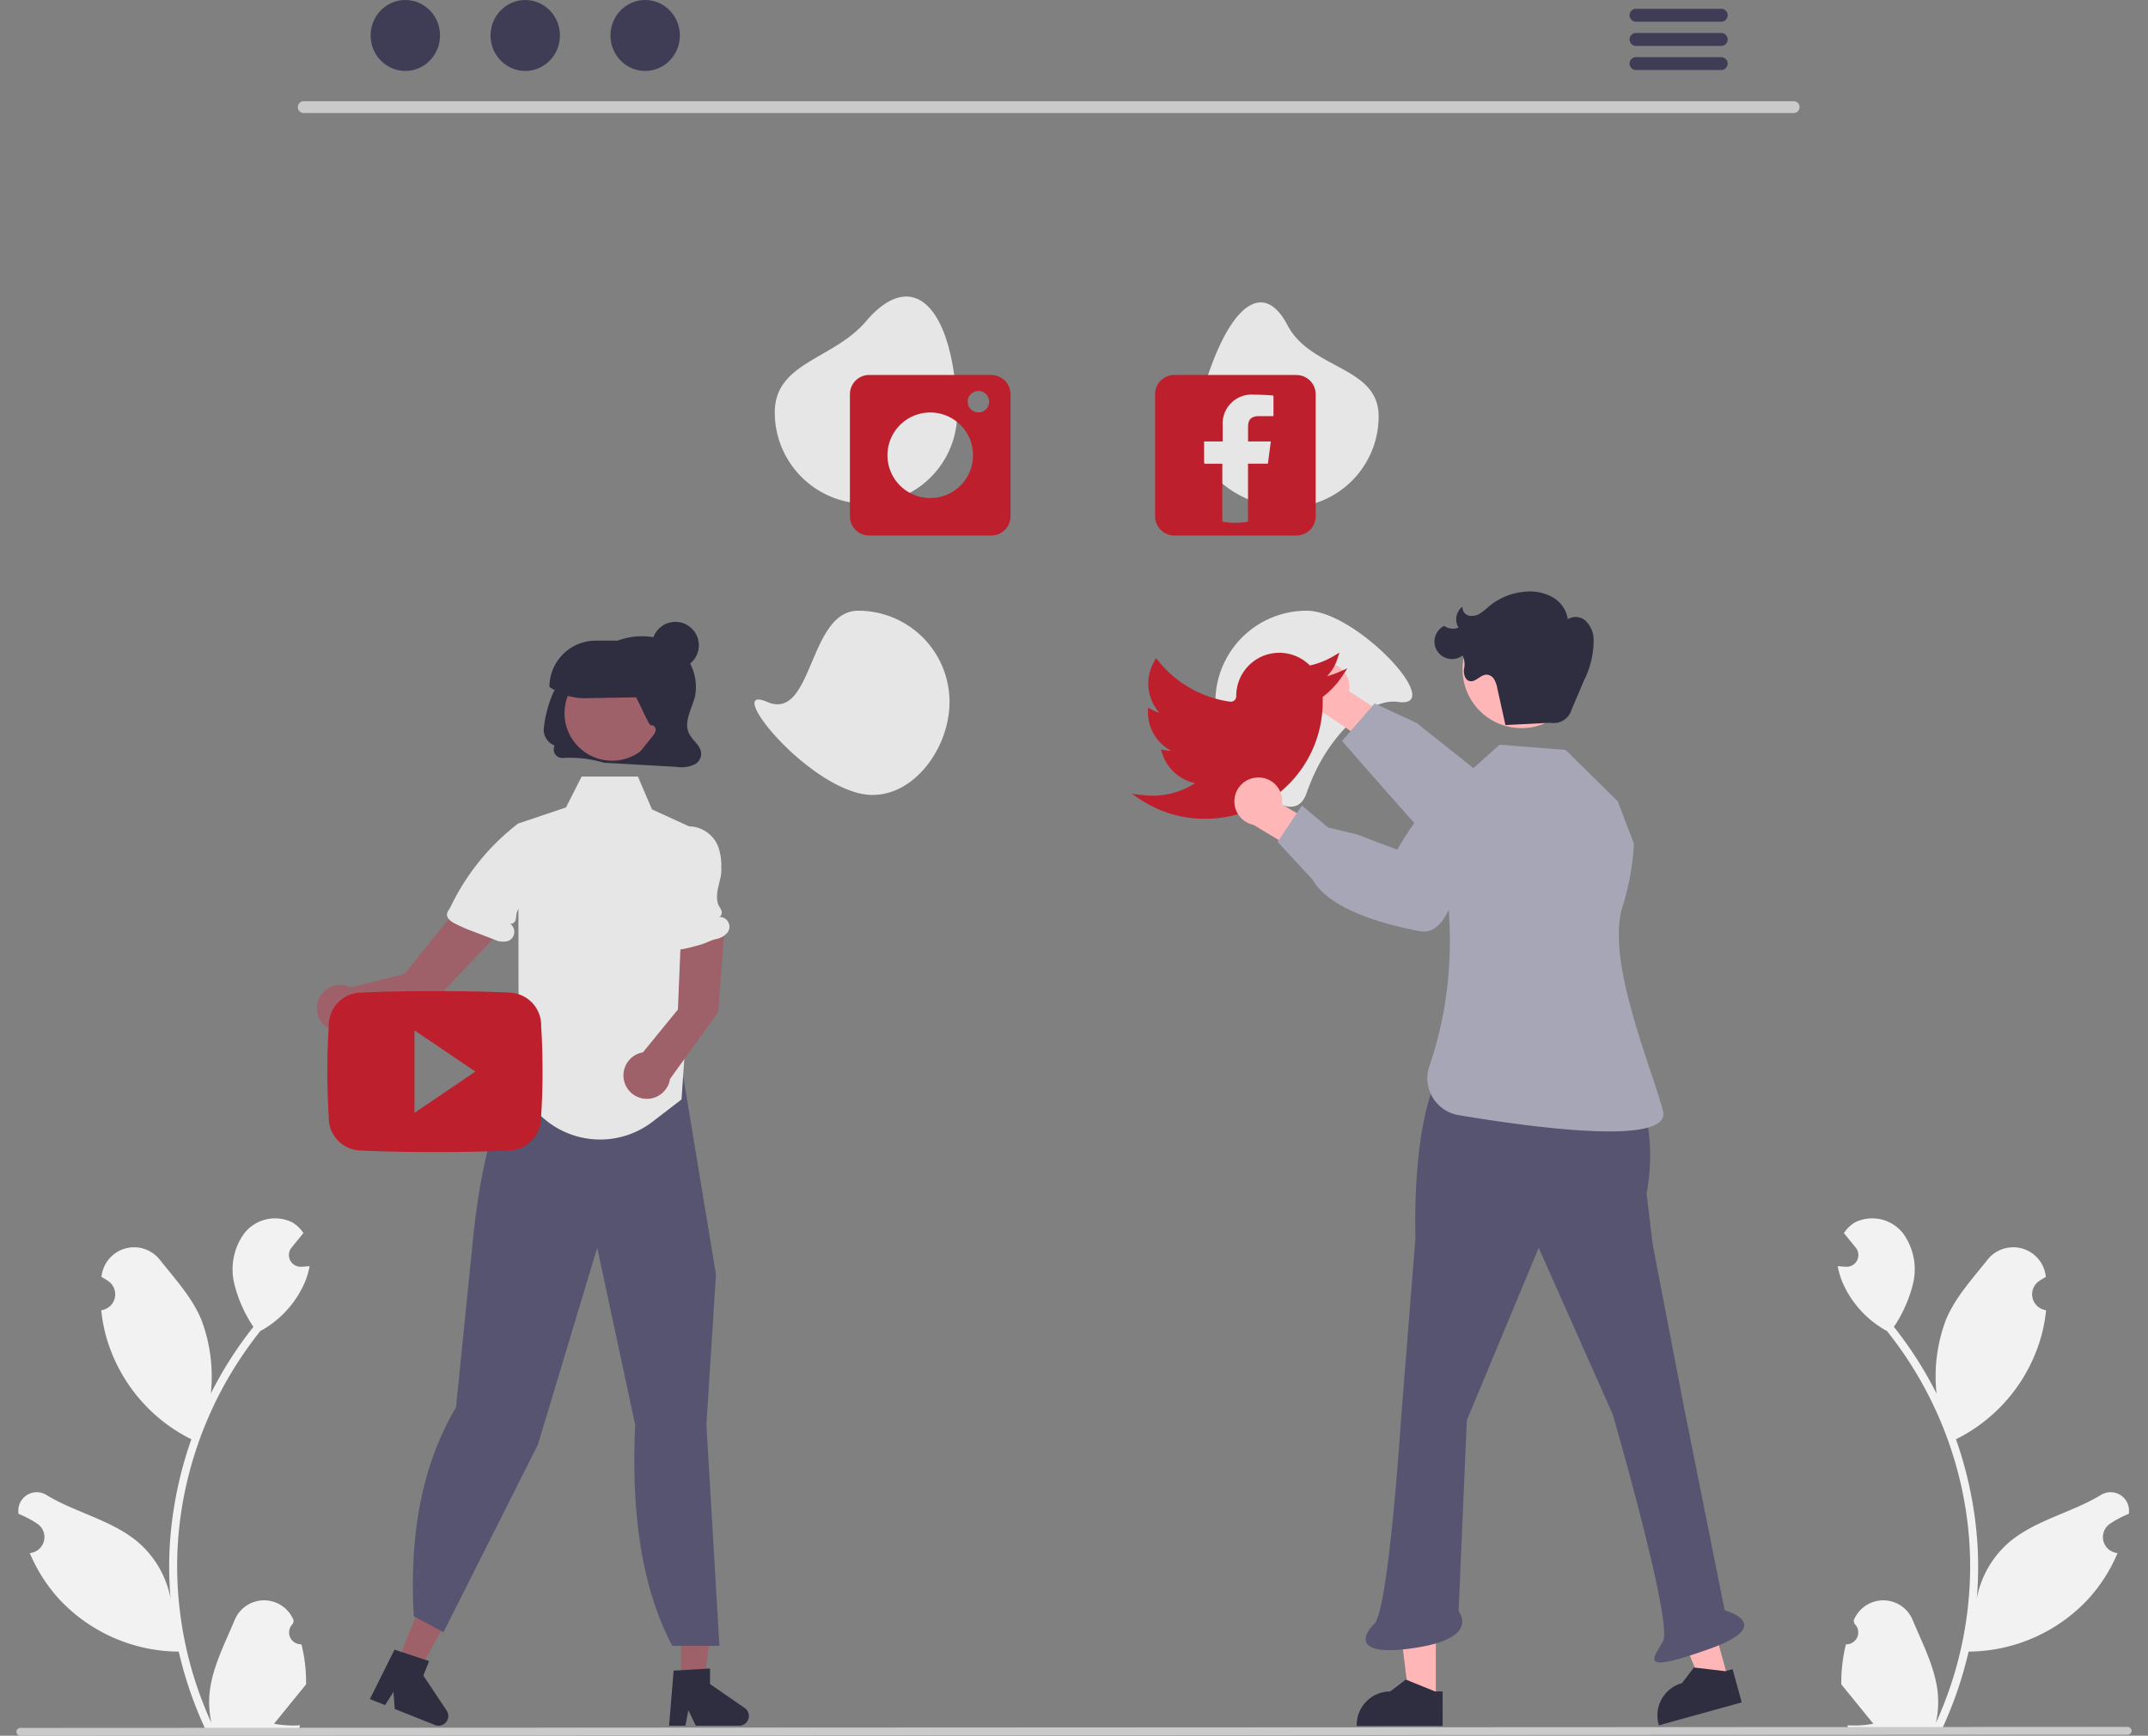<svg xmlns="http://www.w3.org/2000/svg" xmlns:xlink="http://www.w3.org/1999/xlink" width="266" height="215" viewBox="0 0 266 215">
  <rect x="0" y="0" width="266" height="215" fill="#808080" stroke="none"/>
  <defs>
    <clipPath id="clip-path">
      <rect id="Rectangle_754" data-name="Rectangle 754" width="266" height="215" transform="translate(-816 -11599)" fill="#fff"/>
    </clipPath>
  </defs>
  <g id="Mask_Group_52" data-name="Mask Group 52" transform="translate(816 11599)" clip-path="url(#clip-path)">
    <g id="Social_Media_Marketing" data-name="Social Media Marketing" transform="translate(-813.964 -11599)">
      <path id="Path_1716" data-name="Path 1716" d="M327.226,638.041a1.471,1.471,0,0,1-1.064-2.542l.105-.4-.04-.1a3.939,3.939,0,0,0-7.268.027c-1.189,2.863-2.7,5.73-3.074,8.757a11.652,11.652,0,0,0,.2,4.008,46.727,46.727,0,0,1-4.25-19.407,45.093,45.093,0,0,1,.28-5.031q.232-2.055.643-4.079a47.267,47.267,0,0,1,9.374-20.034,12.58,12.58,0,0,0,5.232-5.428,9.6,9.6,0,0,0,.872-2.622c-.254.034-.514.055-.768.071l-.242.013h-.03a1.453,1.453,0,0,1-1.194-2.368l.33-.406c.167-.21.338-.413.506-.622a.73.73,0,0,0,.055-.063c.192-.238.385-.472.576-.709a4.2,4.2,0,0,0-1.378-1.332,4.845,4.845,0,0,0-5.971,1.395,7.6,7.6,0,0,0-1.173,6.359,16.843,16.843,0,0,0,2.33,5.194c-.105.133-.21.263-.315.4A47.576,47.576,0,0,0,316,606.99a19.776,19.776,0,0,0-1.18-9.185c-1.13-2.726-3.249-5.023-5.114-7.379a4.059,4.059,0,0,0-7.23,2l-.012.105q.42.234.813.5a1.989,1.989,0,0,1-.8,3.622l-.041.006a19.791,19.791,0,0,0,.525,2.961,20.389,20.389,0,0,0,10.15,12.777c.163.083.322.167.484.246a48.552,48.552,0,0,0-2.614,12.3,46.06,46.06,0,0,0,.034,7.437l-.013-.087a12.169,12.169,0,0,0-4.155-7.027c-3.2-2.627-7.714-3.593-11.163-5.7a2.284,2.284,0,0,0-3.5,2.222l.014.093a13.367,13.367,0,0,1,1.5.722q.42.234.813.5a1.989,1.989,0,0,1-.8,3.622l-.041.006-.083.013a19.819,19.819,0,0,0,3.645,5.708,20.4,20.4,0,0,0,14.8,6.493h0a48.542,48.542,0,0,0,3.258,9.52h11.649c.042-.129.079-.263.117-.392a13.241,13.241,0,0,1-3.223-.192c.864-1.06,1.729-2.129,2.593-3.19a.7.7,0,0,0,.055-.063c.438-.542.881-1.081,1.319-1.624h0a19.391,19.391,0,0,0-.569-4.94Z" transform="translate(-291.933 -434.364)" fill="#f2f2f2"/>
      <path id="Path_1717" data-name="Path 1717" d="M876.414,638.041a1.471,1.471,0,0,0,1.064-2.542l-.105-.4.04-.1a3.939,3.939,0,0,1,7.267.027c1.189,2.863,2.7,5.73,3.074,8.757a11.656,11.656,0,0,1-.205,4.008,46.73,46.73,0,0,0,4.25-19.407,45.13,45.13,0,0,0-.28-5.031q-.231-2.055-.643-4.079a47.269,47.269,0,0,0-9.374-20.034,12.579,12.579,0,0,1-5.232-5.428,9.592,9.592,0,0,1-.872-2.622c.254.034.514.055.768.071l.242.013h.029a1.453,1.453,0,0,0,1.194-2.368l-.33-.406c-.167-.21-.338-.413-.505-.622a.706.706,0,0,1-.055-.063l-.576-.709a4.2,4.2,0,0,1,1.378-1.332,4.845,4.845,0,0,1,5.971,1.395,7.6,7.6,0,0,1,1.173,6.359,16.84,16.84,0,0,1-2.33,5.194c.105.133.21.263.315.4a47.58,47.58,0,0,1,4.966,7.867,19.777,19.777,0,0,1,1.18-9.186c1.13-2.726,3.249-5.023,5.114-7.379a4.059,4.059,0,0,1,7.23,2l.012.105q-.42.234-.813.5a1.989,1.989,0,0,0,.8,3.622l.041.006a19.8,19.8,0,0,1-.526,2.961,20.389,20.389,0,0,1-10.15,12.777c-.163.083-.322.167-.484.246a48.561,48.561,0,0,1,2.614,12.3,46.062,46.062,0,0,1-.034,7.437l.013-.087a12.169,12.169,0,0,1,4.155-7.027c3.2-2.627,7.714-3.593,11.163-5.7a2.284,2.284,0,0,1,3.5,2.222l-.014.093a13.365,13.365,0,0,0-1.5.722q-.42.234-.813.5a1.99,1.99,0,0,0,.8,3.622l.041.006.083.013a19.819,19.819,0,0,1-3.645,5.708,20.4,20.4,0,0,1-14.8,6.493h0a48.552,48.552,0,0,1-3.258,9.52H876.706c-.042-.129-.08-.263-.117-.392a13.242,13.242,0,0,0,3.223-.192c-.864-1.06-1.729-2.129-2.593-3.19a.708.708,0,0,1-.055-.063c-.438-.542-.881-1.081-1.319-1.624h0a19.38,19.38,0,0,1,.567-4.94Z" transform="translate(-649.859 -434.364)" fill="#f2f2f2"/>
      <path id="Path_1718" data-name="Path 1718" d="M213.055,523.385h2.816l1.342-10.879h-4.163Z" transform="translate(-130.748 -314.514)" fill="#9e616a"/>
      <path id="Path_1719" data-name="Path 1719" d="M501.345,729.912l4.505-.269v1.931l4.284,2.958a1.205,1.205,0,0,1-.685,2.2h-5.36l-.925-1.91-.365,1.912h-2.022Z" transform="translate(-419.959 -522.973)" fill="#2f2e41"/>
      <path id="Path_1720" data-name="Path 1720" d="M121.554,518.407l2.62,1.043,5.27-9.611-3.868-1.54Z" transform="translate(-74.595 -311.932)" fill="#9e616a"/>
      <path id="Path_1721" data-name="Path 1721" d="M407.921,723.61l4.286,1.417-.714,1.794,2.886,4.333a1.205,1.205,0,0,1-1.449,1.787l-4.984-1.984-.152-2.117-1.042,1.641-1.879-.748Z" transform="translate(-361.103 -519.271)" fill="#2f2e41"/>
      <path id="Path_1722" data-name="Path 1722" d="M446.18,570.581l-4.7-21.948-7.344,24.383L422.5,596.138l-.062.123-3.678-1.983c-.52-9.389.715-18.188,5.231-25.881l2.139-21.117c.065-.722,1.661-17.656,6.712-20.665l1.479-3.373,14.714-3.633.054.06a11.246,11.246,0,0,1,2.695,5.649l4.4,26.631v.015L455,570.54l1.612,27.409H450.78Q445.363,587.768,446.18,570.581Z" transform="translate(-369.557 -394.082)" fill="#565470"/>
      <path id="Path_1723" data-name="Path 1723" d="M675.9,401.782c0,6.238,9.263,17.192,11.295,11.295,2.488-7.22,7.793-11.8,11.295-11.295,6.174.887-5.056-11.295-11.295-11.295A11.3,11.3,0,0,0,675.9,401.782Z" transform="translate(-527.43 -314.84)" fill="#e6e6e6"/>
      <path id="Path_1724" data-name="Path 1724" d="M669.432,305.75c-1.465,6.063,5.056,11.295,11.295,11.295a11.294,11.294,0,0,0,11.294-11.294c0-6.239-8.408-5.767-11.295-11.3C677.421,288.125,672.581,292.716,669.432,305.75Z" transform="translate(-523.331 -254.18)" fill="#e6e6e6"/>
      <path id="Path_1725" data-name="Path 1725" d="M534.657,304.124a11.3,11.3,0,0,0,11.295,11.295,11.182,11.182,0,0,0,11.295-11.295c-.379-13.062-5.44-18.182-11.295-11.295C541.911,297.581,534.657,297.886,534.657,304.124Z" transform="translate(-440.749 -253.027)" fill="#e6e6e6"/>
      <path id="Path_1726" data-name="Path 1726" d="M529.72,401.782c-5.271-2.279,3.889,9.4,11.295,11.295,6.043,1.546,11.295-5.057,11.295-11.295a11.3,11.3,0,0,0-11.295-11.295C534.776,390.488,535.444,404.257,529.72,401.782Z" transform="translate(-436.761 -314.84)" fill="#e6e6e6"/>
      <path id="Path_1727" data-name="Path 1727" d="M567.021,228.587H382.575a.736.736,0,1,1,0-1.471H567.021a.736.736,0,1,1,0,1.471Z" transform="translate(-346.968 -214.584)" fill="#cacaca"/>
      <ellipse id="Ellipse_114" data-name="Ellipse 114" cx="4.298" cy="4.394" rx="4.298" ry="4.394" transform="translate(43.86 0)" fill="#3f3d56"/>
      <ellipse id="Ellipse_115" data-name="Ellipse 115" cx="4.298" cy="4.394" rx="4.298" ry="4.394" transform="translate(58.711 0)" fill="#3f3d56"/>
      <ellipse id="Ellipse_116" data-name="Ellipse 116" cx="4.298" cy="4.394" rx="4.298" ry="4.394" transform="translate(73.561 0)" fill="#3f3d56"/>
      <path id="Path_1728" data-name="Path 1728" d="M820.019,197.493H809.47a.8.8,0,1,0,0,1.6h10.549a.8.8,0,1,0,0-1.6Z" transform="translate(-608.906 -196.404)" fill="#3f3d56"/>
      <path id="Path_1729" data-name="Path 1729" d="M820.019,205.255h-10.55a.8.8,0,1,0,0,1.6h10.549a.8.8,0,0,0,0-1.6Z" transform="translate(-608.906 -201.167)" fill="#3f3d56"/>
      <path id="Path_1730" data-name="Path 1730" d="M820.019,213h-10.55a.8.8,0,1,0,0,1.6h10.549a.8.8,0,0,0,0-1.6Z" transform="translate(-608.906 -205.923)" fill="#3f3d56"/>
      <path id="Path_1731" data-name="Path 1731" d="M674.072,314.894H658.961a2.391,2.391,0,0,0-2.391,2.391v15.108a2.391,2.391,0,0,0,2.391,2.391h15.108a2.391,2.391,0,0,0,2.391-2.391v-15.1a2.391,2.391,0,0,0-2.391-2.391Zm-2.838,5.1H669.5c-1.183,0-1.414.56-1.414,1.387v1.753h2.821l-.367,2.754h-2.46v7.179a8.519,8.519,0,0,1-3.182-.007v-7.171h-2.256v-2.754h2.3V321.1a3.586,3.586,0,0,1,3.868-3.764c1.051,0,2.167.079,2.424.116Z" transform="translate(-515.567 -268.45)" fill="#bd1f2d"/>
      <path id="Path_1732" data-name="Path 1732" d="M576.249,314.894H561.143a2.391,2.391,0,0,0-2.391,2.391v15.108a2.391,2.391,0,0,0,2.391,2.391h15.107a2.391,2.391,0,0,0,2.391-2.391v-15.1a2.391,2.391,0,0,0-2.391-2.391ZM568.7,330.143a5.3,5.3,0,1,1,5.3-5.3A5.3,5.3,0,0,1,568.7,330.143Zm5.966-10.607a1.326,1.326,0,1,1,1.326-1.326,1.326,1.326,0,0,1-1.326,1.326Z" transform="translate(-455.537 -268.45)" fill="#bd1f2d"/>
      <path id="Path_1733" data-name="Path 1733" d="M706.52,407.261a2.943,2.943,0,0,1,2.877,3.485l5.645,3.673-1.4,3.975-7.9-5.3a2.963,2.963,0,0,1,.772-5.834Z" transform="translate(-544.375 -325.134)" fill="#ffb6b6"/>
      <path id="Path_1734" data-name="Path 1734" d="M716.495,424.872l4.028-4.652,5.206,2.417,10.638,8.466c1.395.163,11.981,1.529,11.782,5.415a3.146,3.146,0,0,1-1.126,2.378c-1.67,1.379-4.564.988-4.673.971l-6.926-.347c-.363.087-4.122.946-6.111-.285C728.711,438.861,716.495,424.872,716.495,424.872Z" transform="translate(-552.34 -333.087)" fill="#a7a6b7"/>
      <path id="Path_1735" data-name="Path 1735" d="M447.258,524.91h-3.3l-1.57-12.727h4.87Z" transform="translate(-271.485 -314.316)" fill="#ffb6b6"/>
      <path id="Path_1736" data-name="Path 1736" d="M731.846,738.947H721.207v-.135a4.142,4.142,0,0,1,4.141-4.141h0l1.943-1.471,3.626,1.471h.929Z" transform="translate(-555.232 -525.153)" fill="#2f2e41"/>
      <path id="Path_1737" data-name="Path 1737" d="M535.9,518.956l-3.18.879-4.9-11.851,4.695-1.3Z" transform="translate(-323.912 -310.943)" fill="#ffb6b6"/>
      <path id="Path_1738" data-name="Path 1738" d="M828.036,733.64l-10.255,2.838-.036-.129a4.142,4.142,0,0,1,2.889-5.094h0l1.481-1.939,3.889.456.9-.247Z" transform="translate(-614.382 -522.768)" fill="#2f2e41"/>
      <path id="Path_1739" data-name="Path 1739" d="M732.917,540.423l24.933,1.272.008.022a24.551,24.551,0,0,1,1.01,12.953h0l.763,6.361,3.816,19.846,5.089,25.442s6.615,1.781-2.036,4.834-6.869,1.272-5.6-1.017-6.233-28.114-6.233-28.114l-9.159-20.609-8.9,21.372-1.017,23.662s2.672,3.18-4.962,4.453-7.252-1.144-5.465-2.926,3.307-25.442,3.307-25.442l1.781-22.386S729.736,547.165,732.917,540.423Z" transform="translate(-556.998 -406.852)" fill="#565470"/>
      <path id="Path_1740" data-name="Path 1740" d="M769.418,445.709l-2.005-5.255-6.456-6.358-8.175-.642-6.008,5.38-1.7,5.352c2.228,10.32,2.183,19.823-.974,29.031a4.64,4.64,0,0,0,3.586,6.115c9.262,1.556,26.51,3.889,25.322-.553-1.576-5.877-7.042-18.528-5.014-25.217a31.4,31.4,0,0,0,1.382-7.157Z" transform="translate(-569.116 -341.206)" fill="#a7a6b7"/>
      <circle id="Ellipse_117" data-name="Ellipse 117" cx="7.297" cy="7.297" r="7.297" transform="translate(179.079 75.599)" fill="#ffb6b6"/>
      <path id="Path_1741" data-name="Path 1741" d="M754.9,400.852l5.562-.284a2.294,2.294,0,0,0,2.639-1.637c.514-1.195,1.029-2.389,1.529-3.589a10.993,10.993,0,0,0,1.2-5.2,3.311,3.311,0,0,0-.963-2.17,1.838,1.838,0,0,0-2.233-.226,3.777,3.777,0,0,0-1.875-2.722,5.789,5.789,0,0,0-3.3-.7,7.969,7.969,0,0,0-4.538,1.787,9.847,9.847,0,0,1-1.156.918,1.817,1.817,0,0,1-1.412.262,1.023,1.023,0,0,1-.75-1.114,1.967,1.967,0,0,0-.5,2.6,1.816,1.816,0,0,1-1.774-.21,2.169,2.169,0,1,0,2.274,3.671,2.548,2.548,0,0,1,.168,1.7c-.044.579.111,1.3.669,1.46.755.217,1.366-.8,2.152-.789a1.181,1.181,0,0,1,.936.6,3.485,3.485,0,0,1,.375,1.094l1,4.524" transform="translate(-570.518 -311.042)" fill="#2f2e41"/>
      <path id="Path_1742" data-name="Path 1742" d="M658.12,424.507a14.33,14.33,0,0,1-7.827-2.319l-1.172-.762,1.389.154c.364.041.756.064,1.164.07a9.733,9.733,0,0,0,5.279-1.551,5.5,5.5,0,0,1-4.056-3.65l-.173-.536.553.105a4.616,4.616,0,0,0,.762.086,5.376,5.376,0,0,1-2.917-4.767v-.568l.494.219a4.554,4.554,0,0,0,.926.394,5.45,5.45,0,0,1-.654-6.347l.242-.42.3.374A13.84,13.84,0,0,0,661.282,410a.666.666,0,0,0,.535-.16.684.684,0,0,0,.235-.517,5.336,5.336,0,0,1,9.116-3.807,9.838,9.838,0,0,0,2.906-1.141l.761-.451-.277.841a5.4,5.4,0,0,1-1.261,2.077,9.911,9.911,0,0,0,1.485-.516l1.031-.453-.621.94a10.576,10.576,0,0,1-2.432,2.6v.479A14.474,14.474,0,0,1,658.151,424.5Z" transform="translate(-510.996 -323.087)" fill="#bd1f2d"/>
      <path id="Path_1743" data-name="Path 1743" d="M684.835,443.952a2.943,2.943,0,0,1,3.042,3.342l5.815,3.4-1.2,4.037-8.145-4.91a2.963,2.963,0,0,1,.491-5.864Z" transform="translate(-531.155 -347.649)" fill="#ffb6b6"/>
      <path id="Path_1744" data-name="Path 1744" d="M700.2,456.661l-4.344-4.7,3.011-4.5,3.245,2.723,3.548.849,5.006,1.9c.7-1.219,6.1-10.417,9.6-8.714a3.147,3.147,0,0,1,1.747,1.966c.613,2.077-.883,4.586-.94,4.68l-3.035,6.234c-.062.368-.742,4.164-2.66,5.51a2.424,2.424,0,0,1-1.9.42c-5.958-1.127-10.157-2.869-12.3-5.086a6.53,6.53,0,0,1-.979-1.281Z" transform="translate(-539.677 -347.683)" fill="#a7a6b7"/>
      <path id="Path_1745" data-name="Path 1745" d="M478.6,410.606c-.668-1.438.393-3.048.771-4.592A6.306,6.306,0,0,0,475.386,399a8.739,8.739,0,0,0-8.118,1.587c-2.272,1.717-3.87,2.522-5.436,4.952a14.8,14.8,0,0,0-1.18,4.309,2.1,2.1,0,0,0,1.324,2.3,1.065,1.065,0,0,0,1.1,1.535,14.55,14.55,0,0,1,4.99.594l9.038.517a3.761,3.761,0,0,0,2.266-.343,1.541,1.541,0,0,0,.736-1.051C480.285,412.264,479.058,411.6,478.6,410.606Z" transform="translate(-395.327 -319.799)" fill="#2f2e41"/>
      <path id="Path_1746" data-name="Path 1746" d="M472.873,450.868l-.659,4.388-1.046,6.951-.178,2.576-1.3,18.876-3.583,2.756a10.651,10.651,0,0,1-14.151-1.038l-4.35-2.095c2.332-2.294,1.9-12.927,1.9-12.927l-.026-20.88,5.9-1.983,1.942-3.824h6.969l1.742,4.065,3.162,1.446,1.44.662Z" transform="translate(-387.329 -347.474)" fill="#e6e6e6"/>
      <circle id="Ellipse_118" data-name="Ellipse 118" cx="5.892" cy="5.892" r="5.892" transform="translate(67.87 82.445)" fill="#9e616a"/>
      <path id="Path_1747" data-name="Path 1747" d="M466.821,407.221a7.539,7.539,0,0,1-4.349-1.373l-.042-.029h0a5.731,5.731,0,0,1,5.731-5.731H470.5a5.686,5.686,0,0,1,5.675,5.7,1.31,1.31,0,0,1-1.293,1.291l-7.931.137Z" transform="translate(-396.424 -320.732)" fill="#2f2e41"/>
      <path id="Path_1748" data-name="Path 1748" d="M498.609,493.652l-5.337.044-.392,9.5-4.336,5.308A2.9,2.9,0,1,0,491.9,511.8l5.974-8.281Z" transform="translate(-410.965 -378.15)" fill="#9e616a"/>
      <path id="Path_1749" data-name="Path 1749" d="M410.156,490.324l-5.471-2.557-5.974,7.4-6.645,1.682a2.9,2.9,0,1,0,.729,4.642l9.728-3.093Z" transform="translate(-350.655 -374.539)" fill="#9e616a"/>
      <path id="Path_1750" data-name="Path 1750" d="M489.071,420.915l2.04-2.545a1.472,1.472,0,0,0,.409-.821c.011-.315-.283-.644-.578-.546-.274.09-1.855-3.871-2.144-3.87s-.4-.4-.4-.7c-.015-1.135.908.084,1.213-1.009s1.493-.153,2.522-.641a2.473,2.473,0,0,1,3.048.675,3.832,3.832,0,0,1,.39,2.445,38.388,38.388,0,0,1-.877,5.78A1.251,1.251,0,0,1,493.248,421l-3.141-.016" transform="translate(-412.361 -327.145)" fill="#2f2e41"/>
      <circle id="Ellipse_119" data-name="Ellipse 119" cx="2.904" cy="2.904" r="2.904" transform="translate(78.701 77.026)" fill="#2f2e41"/>
      <path id="Path_1751" data-name="Path 1751" d="M507.494,472.688a2.472,2.472,0,0,1-1.591.932c-.825.229-1.066.461-1.892.691-.328.092-.659.186-.99.27a14.017,14.017,0,0,1-1.652.339,1.432,1.432,0,0,1-1.324-.3,1.526,1.526,0,0,1-.229-1.051q.179-6.69.36-13.38l.252.087a3.3,3.3,0,0,1,.354-.2,3.976,3.976,0,0,1,1.879-.433,3.815,3.815,0,0,1,1.1.171,3.994,3.994,0,0,1,2.479,2.271,6.983,6.983,0,0,1,.407,2.522c0,.13,0,.262.005.392.018,1.115-.549,2.23-.532,3.345a2.621,2.621,0,0,0,.128.926c.117.3.343.543.43.85s-.055.723-.372.746a1.218,1.218,0,0,1,1.184,1.82Z" transform="translate(-419.359 -357.279)" fill="#e6e6e6"/>
      <path id="Path_1752" data-name="Path 1752" d="M438.448,458.722a3.953,3.953,0,0,1,3.593,4.916,7.935,7.935,0,0,1-1.406,2.585l-1.952,2.716a2.6,2.6,0,0,0-.45.819c-.082.308-.049.642-.162.941s-.475.549-.744.377a1.22,1.22,0,0,1-.131,2.169,2.479,2.479,0,0,1-1.834-.2l-2.4-.918a19.882,19.882,0,0,1-2.487-1.082c-.415-.228-.858-.556-.887-1.028-.023-.368.288-.65.444-.984a28.517,28.517,0,0,1,8.387-10.337Z" transform="translate(-376.273 -356.699)" fill="#e6e6e6"/>
      <path id="Path_1753" data-name="Path 1753" d="M417.711,516.876a4.046,4.046,0,0,0-3.876-4.22c-2.885-.139-5.819-.188-8.821-.188h-.935c-3,0-5.941.049-8.821.188a4.048,4.048,0,0,0-3.842,4.23c-.132,1.855-.188,3.7-.183,5.538s.049,3.7.178,5.538a4.058,4.058,0,0,0,3.842,4.242c3.024.139,6.129.2,9.286.2s6.258-.056,9.292-.2a4.081,4.081,0,0,0,3.876-4.242c.122-1.855.183-3.7.178-5.57s-.049-3.7-.171-5.538Zm-15.687,10.671V517.324l7.542,5.106Z" transform="translate(-352.733 -389.697)" fill="#bd1f2d"/>
      <path id="Path_1754" data-name="Path 1754" d="M553.023,749.345l-260.965.125a.483.483,0,1,1,0-.967l260.965-.125a.483.483,0,1,1,0,.967Z" transform="translate(-291.576 -534.47)" fill="#cacaca"/>
    </g>
  </g>
</svg>
